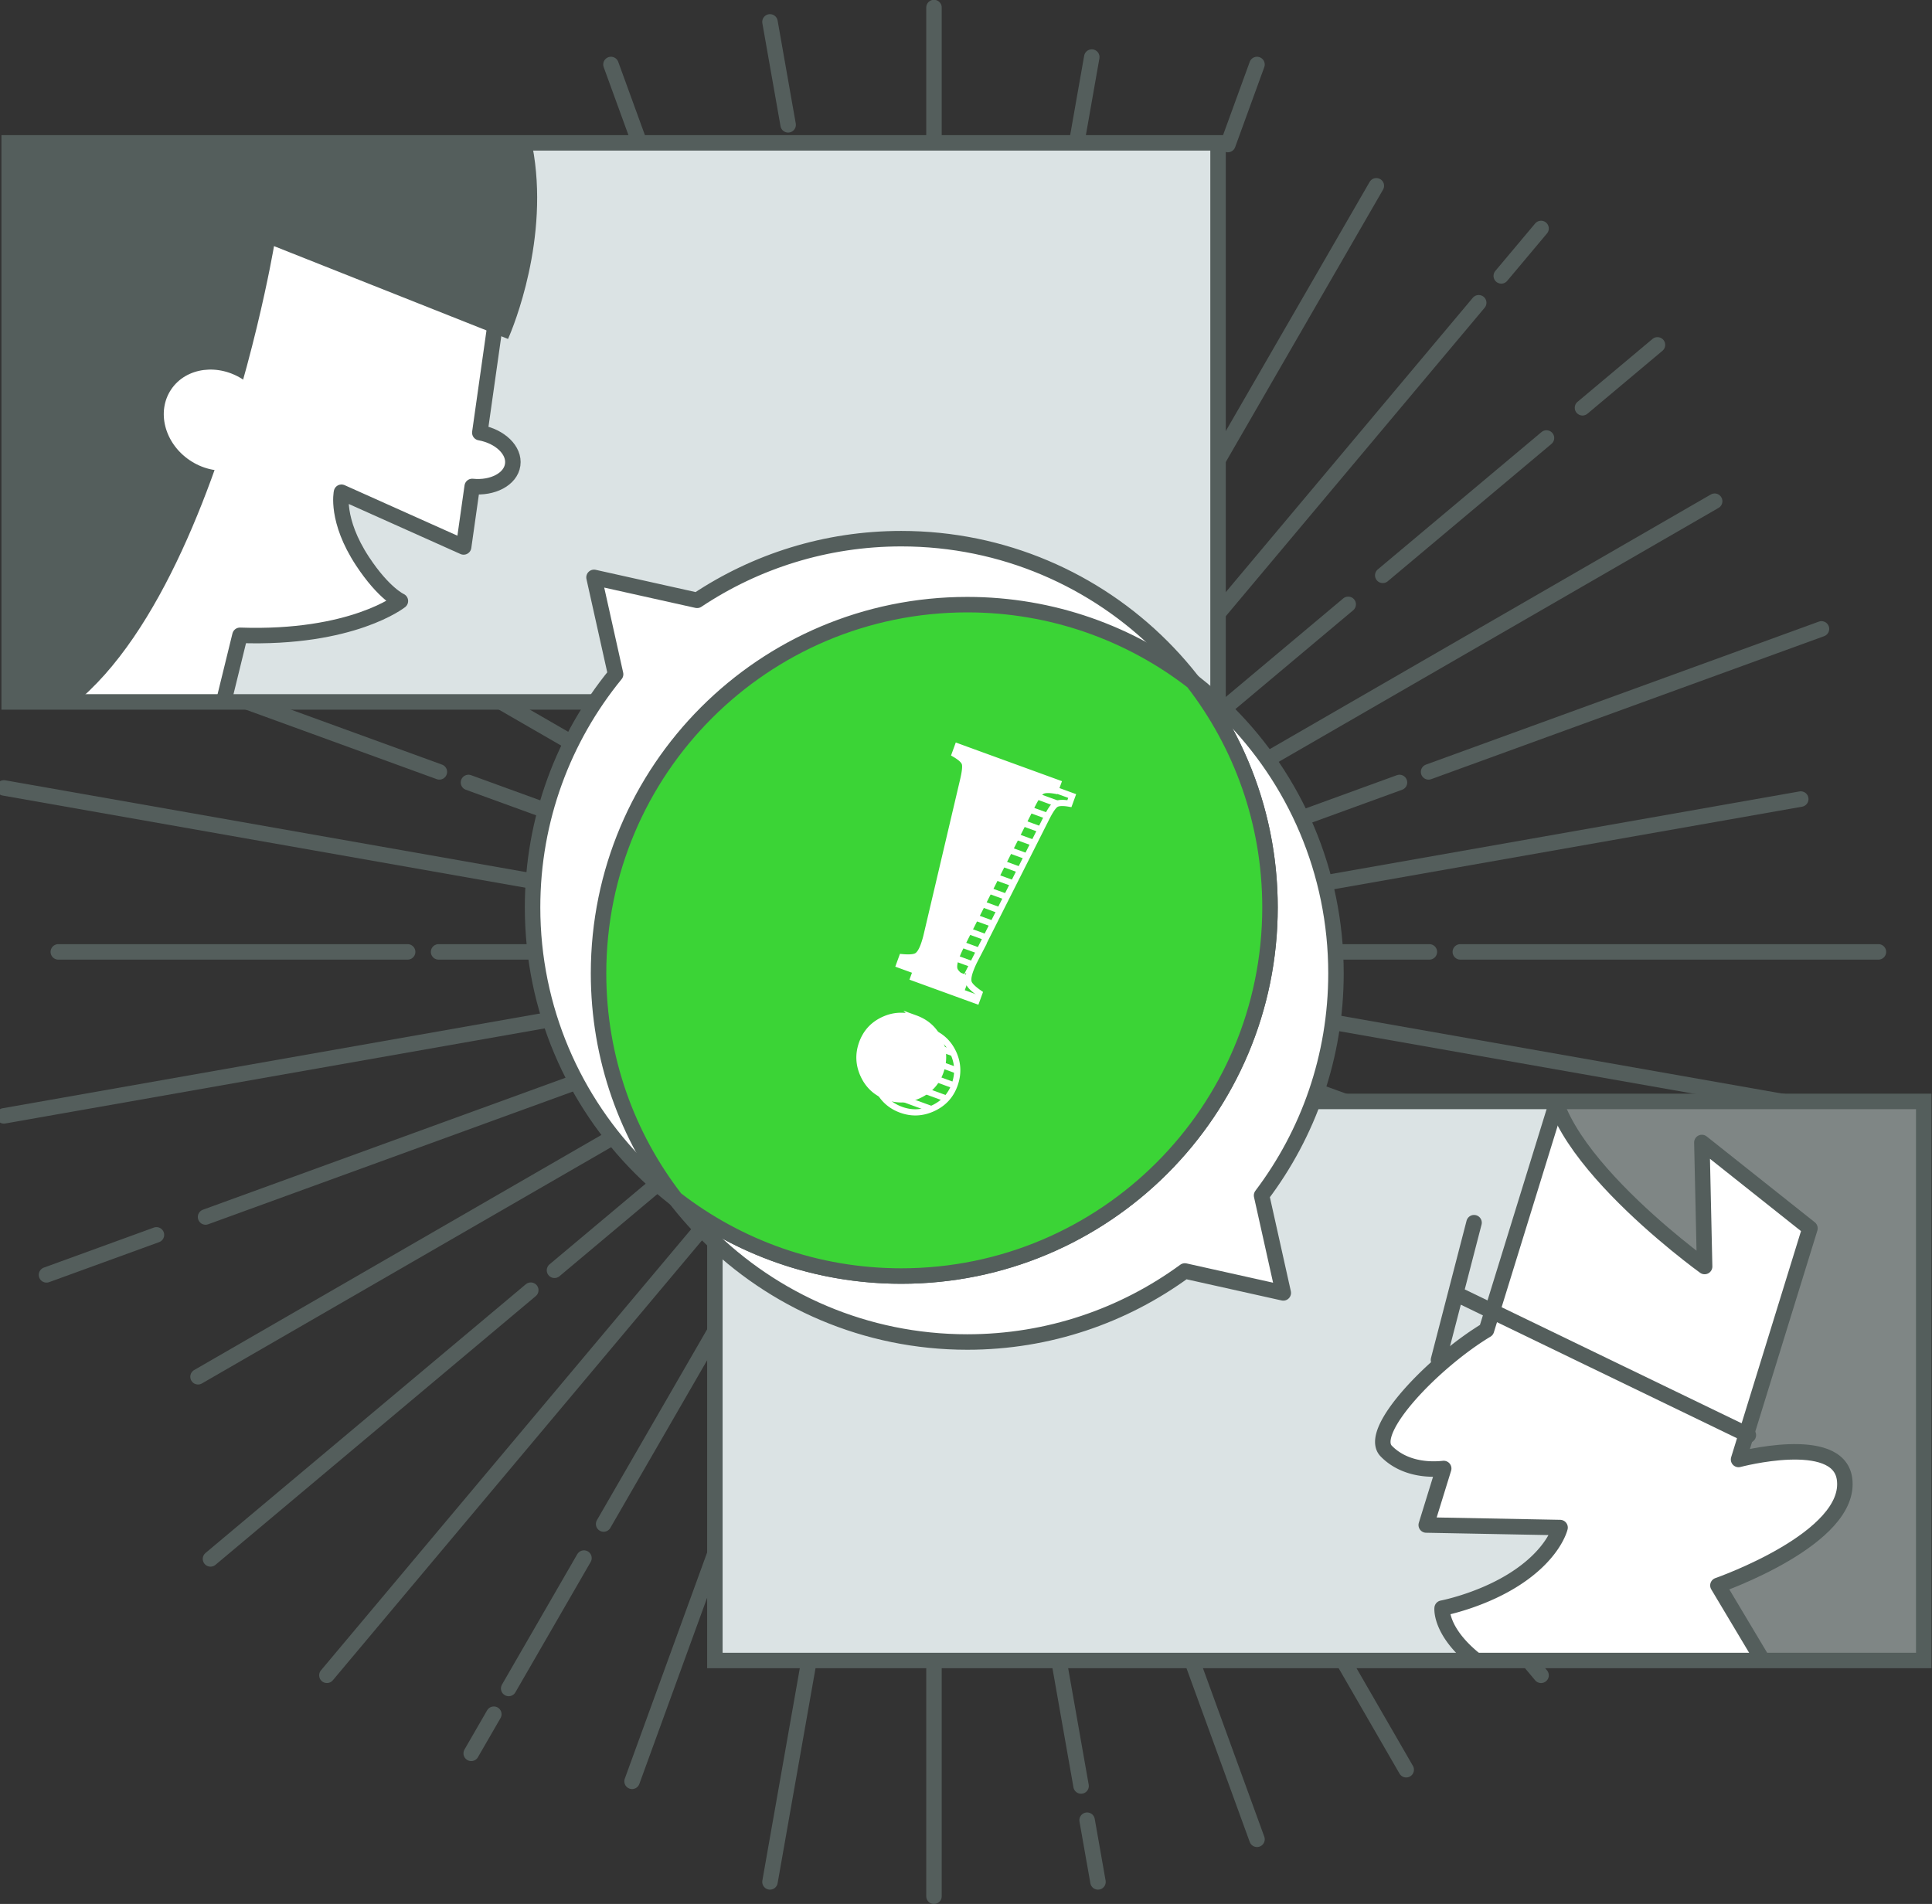 <svg xmlns="http://www.w3.org/2000/svg" xmlns:xlink="http://www.w3.org/1999/xlink" width="624" height="615" viewBox="48.605 20.743 624 615"><rect x="48.605" y="20.743" width="624" height="615" fill="#333333" stroke="none"/><path fill="none" stroke="#545E5C" stroke-width="5" stroke-linecap="round" stroke-linejoin="round" stroke-miterlimit="10" d="M350.263 328.214V23.178M350.263 328.214v305.037"/><path fill="none" stroke="#545E5C" stroke-width="5" stroke-linecap="round" stroke-linejoin="round" stroke-miterlimit="10" stroke-dasharray="160,10" d="M303.158 61.063l-5.863-33.251M350.263 328.214L305.195 72.618M399.719 608.689l3.514 19.928M350.263 328.214l47.508 269.426"/><path fill="none" stroke="#545E5C" stroke-width="5" stroke-linecap="round" stroke-linejoin="round" stroke-miterlimit="10" d="M350.263 328.214L245.935 41.575M350.263 328.214l104.33 286.642"/><path fill="none" stroke="#545E5C" stroke-width="5" stroke-linecap="round" stroke-linejoin="round" stroke-miterlimit="10" stroke-dasharray="160,10" d="M350.263 328.214L206.632 79.439M350.263 328.214l152.52 264.171"/><path fill="none" stroke="#545E5C" stroke-width="5" stroke-linecap="round" stroke-linejoin="round" stroke-miterlimit="10" d="M350.263 328.214L154.19 94.543M350.263 328.214l196.074 233.673"/><path fill="none" stroke="#545E5C" stroke-width="5" stroke-linecap="round" stroke-linejoin="round" stroke-miterlimit="10" stroke-dasharray="160,10" d="M350.263 328.214L116.592 132.14M350.263 328.214L583.936 524.29"/><path fill="none" stroke="#545E5C" stroke-width="5" stroke-linecap="round" stroke-linejoin="round" stroke-miterlimit="10" d="M350.263 328.214L86.095 175.696M350.263 328.214l264.171 152.52"/><path fill="none" stroke="#545E5C" stroke-width="5" stroke-linecap="round" stroke-linejoin="round" stroke-miterlimit="10" stroke-dasharray="160,10" d="M350.263 328.214L63.625 223.885M350.263 328.214l286.643 104.329"/><path fill="none" stroke="#545E5C" stroke-width="5" stroke-linecap="round" stroke-linejoin="round" stroke-miterlimit="10" d="M350.263 328.214L49.861 275.246M350.263 328.214l300.404 52.97"/><path fill="none" stroke="#545E5C" stroke-width="5" stroke-linecap="round" stroke-linejoin="round" stroke-miterlimit="10" stroke-dasharray="160,10" d="M350.263 328.214H67.438M350.263 328.214H655.3"/><path fill="none" stroke="#545E5C" stroke-width="5" stroke-linecap="round" stroke-linejoin="round" stroke-miterlimit="10" d="M350.263 328.214l-300.402 52.97M350.263 328.214l279.954-49.364M99.135 419.618l-35.51 12.925M350.263 328.214l-235.267 85.63"/><path fill="none" stroke="#545E5C" stroke-width="5" stroke-linecap="round" stroke-linejoin="round" stroke-miterlimit="10" stroke-dasharray="160,10" d="M350.263 328.214l286.643-104.329"/><path fill="none" stroke="#545E5C" stroke-width="5" stroke-linecap="round" stroke-linejoin="round" stroke-miterlimit="10" d="M350.263 328.214L112.565 465.45M350.263 328.214l252.145-145.575"/><path fill="none" stroke="#545E5C" stroke-width="5" stroke-linecap="round" stroke-linejoin="round" stroke-miterlimit="10" stroke-dasharray="160,10" d="M350.263 328.214L116.592 524.289"/><path fill="none" stroke="#545E5C" stroke-width="5" stroke-linecap="round" stroke-linejoin="round" stroke-miterlimit="10" d="M559.719 152.46l24.218-20.32M495.211 206.588l52.876-44.367M350.263 328.214l133.785-112.259M350.263 328.214L154.19 561.886M533.485 109.861l12.853-15.318M350.263 328.214l175.939-209.673M208.1 574.451l-7.301 12.643M237.215 524.021L212.9 566.137M350.263 328.214L243.567 513.019M350.263 328.214L493.134 80.757M350.263 328.214L252.75 596.131M445.179 67.438l9.414-25.863M350.263 328.214L440.05 81.531"/><path fill="none" stroke="#545E5C" stroke-width="5" stroke-linecap="round" stroke-linejoin="round" stroke-miterlimit="10" stroke-dasharray="160,10" d="M350.263 328.214l-52.969 300.403M350.263 328.214L401.23 39.179"/><path fill="#DBE3E4" d="M51.566 66.89h390.446v180.582H51.566z"/><defs><path id="a" d="M51.566 66.89h390.446v180.582H51.566z"/></defs><clipPath id="b"><use xlink:href="#a" overflow="visible"/></clipPath><g clip-path="url(#b)"><path fill="#FFF" d="M203.576 160.496l8.789-62.063s-32.73-60.1-80.04-72.485c-47.309-12.387-80.287 49.781-95.563 97.394-11.023 34.362 5.101 68.071 33.534 86.806v56.406l46.06-.811 9.753-39.786c36.324 1.258 51.815-11.083 51.815-11.083s-5.335-2.369-12.228-12.836c-8.778-13.333-6.798-22.295-6.798-22.295l39.45 17.672 2.767-19.54c6.639.682 12.421-2.361 13.08-7.01.659-4.648-4.051-9.18-10.619-10.369z"/><path fill="none" stroke="#545E5C" stroke-width="5" stroke-linecap="round" stroke-linejoin="round" stroke-miterlimit="10" d="M203.576 160.496l8.789-62.063s-32.73-60.1-80.04-72.485c-47.309-12.387-80.287 49.781-95.563 97.394-11.023 34.362 5.101 68.071 33.534 86.806v56.406l46.06-.811 9.753-39.786c36.324 1.258 51.815-11.083 51.815-11.083s-5.335-2.369-12.228-12.836c-8.778-13.333-6.798-22.295-6.798-22.295l39.45 17.672 2.767-19.54c6.639.682 12.421-2.361 13.08-7.01.659-4.648-4.051-9.18-10.619-10.369z"/></g><path clip-path="url(#b)" fill="#545E5C" d="M137.105 100.243l75.586 29.989s49.482-108.487-78.514-128.44C34.694-13.719.75 75.334.01 120.735c-.741 45.402 38.226 76.518 38.226 76.518L8.879 208.738s.868 47.786 26.976 51.005c73 9 101.25-159.5 101.25-159.5z"/><ellipse transform="rotate(34.147 118.613 156.46)" clip-path="url(#b)" fill="#FFF" cx="118.605" cy="156.451" rx="17.75" ry="15.626"/><path fill="none" stroke="#545E5C" stroke-width="5" stroke-miterlimit="10" d="M51.566 66.89h390.446v180.582H51.566z"/><path fill="#DBE3E4" d="M279.496 376.516h390.447v180.581H279.496z"/><defs><path id="c" d="M279.496 376.516h390.447v180.581H279.496z"/></defs><clipPath id="d"><use xlink:href="#c" overflow="visible"/></clipPath><g clip-path="url(#d)"><path fill="#FFF" d="M642.053 386.353c-48.075-8.952-90.414-10.241-90.414-10.241l-22.932 74.247c-16.975 10.224-38.619 32.659-32.388 39.087 4.465 4.603 11.226 6.416 18.572 5.641l-5.637 18.251 43.221.824s-2.027 8.952-15.651 17.272c-10.695 6.531-22.438 8.768-22.438 8.768s-2.034 18.651 45.729 33.403a89.662 89.662 0 0 0 6.072 1.633v40.825h63.539v-44.165c29.198-9.278 53.646-28.907 57.276-56.713 6.472-49.582 3.129-119.876-44.949-128.832z"/><path fill="none" stroke="#545E5C" stroke-width="5" stroke-linecap="round" stroke-linejoin="round" stroke-miterlimit="10" d="M642.053 386.353c-48.075-8.952-90.414-10.241-90.414-10.241l-22.932 74.247c-16.975 10.224-38.619 32.659-32.388 39.087 4.465 4.603 11.226 6.416 18.572 5.641l-5.637 18.251 43.221.824s-2.027 8.952-15.651 17.272c-10.695 6.531-22.438 8.768-22.438 8.768s-2.034 18.651 45.729 33.403a89.662 89.662 0 0 0 6.072 1.633v40.825h63.539v-44.165c29.198-9.278 53.646-28.907 57.276-56.713 6.472-49.582 3.129-119.876-44.949-128.832z"/></g><path clip-path="url(#d)" fill="#7F8685" stroke="#545E5C" stroke-width="5" stroke-linecap="round" stroke-linejoin="round" stroke-miterlimit="10" d="M598.276 389.779l.891 40.063s-59.715-42.979-48.067-68.636c16.136-35.544 110.994-15.825 110.994-15.825l-28.44 22.9s87.47 7.859 94.817 58.021c7.349 50.164-14.339 96.519-45.162 122.367-21.376 17.924-55.569 24.84-55.569 24.84l-24.284-40.659s43.758-15.225 40.878-34.532c-2.189-14.69-34.207-6.145-34.207-6.145l23.061-74.668-34.912-27.726z"/><path clip-path="url(#d)" fill="none" stroke="#545E5C" stroke-width="5" stroke-linecap="round" stroke-linejoin="round" stroke-miterlimit="10" d="M524.696 415.684l-11.488 44.346M520.105 439.243l93.186 45.065"/><path fill="none" stroke="#545E5C" stroke-width="5" stroke-miterlimit="10" d="M279.496 376.516h390.447v180.581H279.496z"/><path fill="#FFF" d="M433.888 240.954c-21.783-28.112-55.869-46.213-94.187-46.213-65.771 0-119.088 53.317-119.088 119.089 0 38.317 18.101 72.401 46.213 94.186 21.784 28.112 55.868 46.213 94.186 46.213 65.771 0 119.089-53.317 119.089-119.088 0-38.318-18.101-72.404-46.213-94.187z"/><g><path fill="#FFF" d="M456.069 406.879c15.083-19.953 24.032-44.8 24.032-71.739 0-65.771-53.317-119.089-119.089-119.089-65.771 0-119.088 53.317-119.088 119.089 0 65.771 53.317 119.088 119.088 119.088 26.286 0 50.579-8.523 70.278-22.947l31.792 7.082-7.013-31.484z"/><path fill="none" stroke="#545E5C" stroke-width="5" stroke-linecap="round" stroke-linejoin="round" stroke-miterlimit="10" d="M456.069 406.879c15.083-19.953 24.032-44.8 24.032-71.739 0-65.771-53.317-119.089-119.089-119.089-65.771 0-119.088 53.317-119.088 119.089 0 65.771 53.317 119.088 119.088 119.088 26.286 0 50.579-8.523 70.278-22.947l31.792 7.082-7.013-31.484z"/></g><g><path fill="#FFF" d="M339.702 194.741c-24.39 0-47.063 7.337-65.944 19.918l-33.296-7.417 6.973 31.3c-16.762 20.518-26.82 46.727-26.82 75.288 0 65.771 53.317 119.088 119.088 119.088 65.771 0 119.089-53.317 119.089-119.088-.001-65.772-53.319-119.089-119.09-119.089z"/><path fill="none" stroke="#545E5C" stroke-width="5" stroke-linecap="round" stroke-linejoin="round" stroke-miterlimit="10" d="M339.702 194.741c-24.39 0-47.063 7.337-65.944 19.918l-33.296-7.417 6.973 31.3c-16.762 20.518-26.82 46.727-26.82 75.288 0 65.771 53.317 119.088 119.088 119.088 65.771 0 119.089-53.317 119.089-119.088-.001-65.772-53.319-119.089-119.09-119.089z"/></g><path fill="#3BD436" stroke="#545E5C" stroke-width="5" stroke-linecap="round" stroke-linejoin="round" stroke-miterlimit="10" d="M361.012 216.051c-65.771 0-119.088 53.317-119.088 119.089 0 27.454 9.295 52.733 24.902 72.875 20.142 15.607 45.421 24.902 72.875 24.902 65.771 0 119.089-53.317 119.089-119.088 0-27.454-9.295-52.733-24.902-72.876-20.142-15.607-45.422-24.902-72.876-24.902z"/><path fill="#FFF" stroke="#FFF" stroke-width="2" stroke-miterlimit="10" d="M359.431 339.811l-20.385-7.419.899-2.471c2.353.214 3.941.078 4.768-.407.829-.486 1.57-1.63 2.226-3.431a29.92 29.92 0 0 0 1.033-3.56l11.646-49.535c.685-2.842.888-4.721.609-5.638-.278-.918-1.355-1.92-3.232-3.012l.9-2.471 32.428 11.802-.9 2.473c-2.139-.372-3.608-.295-4.41.229-.804.524-1.855 2.094-3.157 4.71l-22.919 45.434a29.764 29.764 0 0 0-1.498 3.39c-.674 1.852-.845 3.219-.514 4.098.33.877 1.467 1.991 3.405 3.337l-.899 2.471zm-15.139 9.879c3.552 1.293 6.102 3.619 7.646 6.979 1.547 3.362 1.674 6.817.381 10.369-1.256 3.449-3.582 5.954-6.979 7.516-3.394 1.563-6.816 1.717-10.266.462-3.5-1.274-6.031-3.609-7.594-7.004-1.563-3.396-1.707-6.846-.434-10.346 1.256-3.448 3.551-5.95 6.887-7.506 3.338-1.556 6.789-1.711 10.359-.47z"/><g><defs><path id="e" d="M364.008 344.006l-20.384-7.419.9-2.471c2.351.214 3.94.079 4.767-.407.828-.487 1.571-1.63 2.226-3.432a29.666 29.666 0 0 0 1.032-3.559l11.647-49.535c.684-2.842.888-4.721.608-5.638-.278-.918-1.355-1.921-3.231-3.012l.9-2.471 32.428 11.802-.899 2.472c-2.139-.371-3.609-.295-4.412.23-.802.522-1.854 2.094-3.157 4.709l-22.918 45.434a29.698 29.698 0 0 0-1.498 3.391c-.675 1.851-.846 3.218-.514 4.097.33.877 1.465 1.991 3.404 3.337l-.899 2.472zm-15.137 9.879c3.552 1.292 6.101 3.621 7.646 6.979 1.545 3.361 1.673 6.817.379 10.368-1.254 3.45-3.58 5.955-6.978 7.517-3.394 1.563-6.816 1.717-10.266.461-3.5-1.273-6.031-3.608-7.593-7.005-1.563-3.395-1.707-6.844-.433-10.344 1.255-3.449 3.55-5.95 6.886-7.506 3.335-1.555 6.789-1.711 10.359-.47z"/></defs><clipPath id="f"><use xlink:href="#e" overflow="visible"/></clipPath><g clip-path="url(#f)" fill="none" stroke="#FFF" stroke-width="2" stroke-miterlimit="10"><path d="M348.545 265.204l99.796 36.323M346.886 269.757l99.799 36.323M345.23 274.312l99.797 36.324M343.573 278.867l99.797 36.322M341.914 283.42l99.797 36.323M340.257 287.975l99.796 36.322M338.599 292.53l99.797 36.322M336.942 297.083l99.796 36.324M335.285 301.639l99.795 36.322M333.625 306.192l99.797 36.322M331.968 310.746l99.796 36.324M330.312 315.301l99.796 36.323M328.654 319.855l99.797 36.323M326.997 324.409l99.795 36.324M325.337 328.963l99.798 36.324M323.679 333.518l99.797 36.322M322.023 338.073l99.797 36.323M320.365 342.627l99.799 36.323M318.708 347.182l99.796 36.322M317.051 351.735l99.796 36.323M315.392 356.29l99.797 36.323M313.735 360.844l99.797 36.323M312.079 365.399l99.796 36.322M310.419 369.952l99.797 36.324M308.761 374.507l99.796 36.324M307.103 379.061l99.798 36.323M305.446 383.616l99.798 36.322"/></g><use xlink:href="#e" overflow="visible" fill="none" stroke="#FFF" stroke-width="2" stroke-miterlimit="10"/></g></svg>